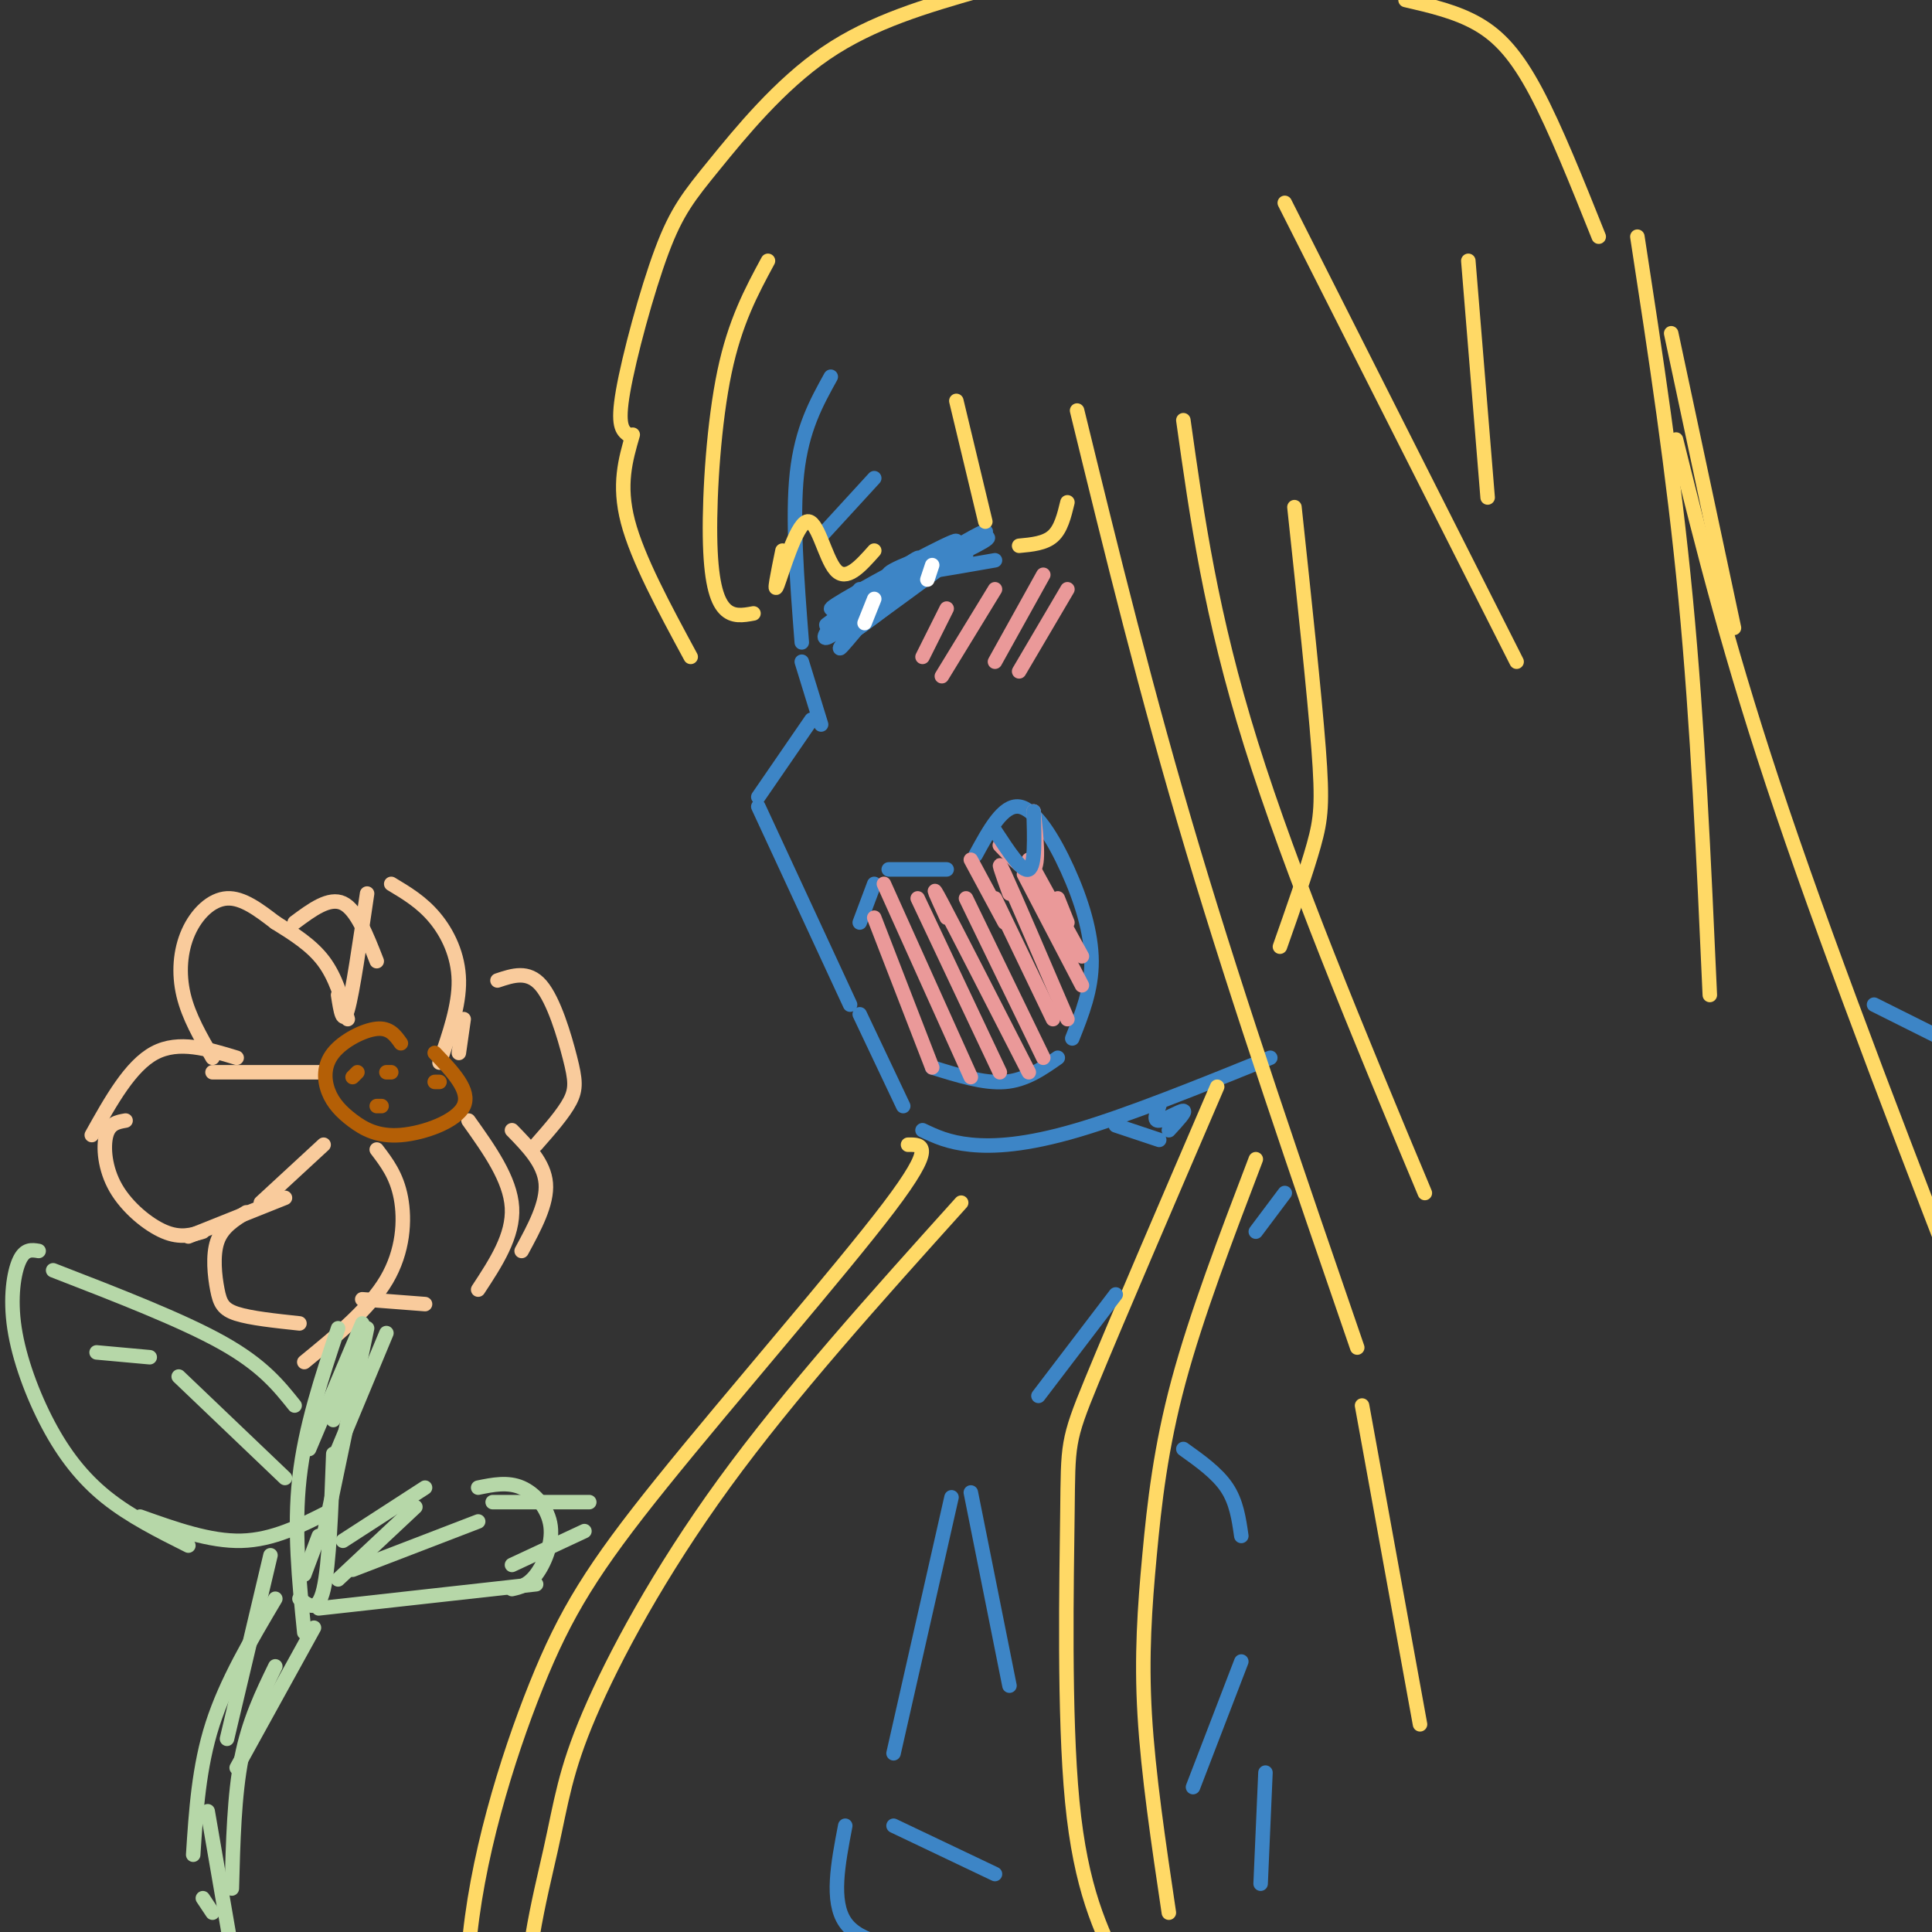 <svg viewBox='0 0 400 400' version='1.1' xmlns='http://www.w3.org/2000/svg' xmlns:xlink='http://www.w3.org/1999/xlink'><rect x="0" y="0" width="400" height="400" fill="#333333" stroke="none"/><g fill='none' stroke='rgb(61,133,198)' stroke-width='3' stroke-linecap='round' stroke-linejoin='round'><path d='M172,78c-3.000,5.417 -6.000,10.833 -7,20c-1.000,9.167 0.000,22.083 1,35'/><path d='M166,137c0.000,0.000 4.000,13.000 4,13'/><path d='M168,149c0.000,0.000 -11.000,16.000 -11,16'/><path d='M157,167c0.000,0.000 19.000,41.000 19,41'/><path d='M178,210c0.000,0.000 9.000,19.000 9,19'/><path d='M191,234c2.667,1.267 5.333,2.533 10,3c4.667,0.467 11.333,0.133 22,-3c10.667,-3.133 25.333,-9.067 40,-15'/><path d='M178,191c0.000,0.000 3.000,-8.000 3,-8'/><path d='M184,180c0.000,0.000 12.000,0.000 12,0'/><path d='M202,177c2.845,-5.226 5.690,-10.452 9,-10c3.310,0.452 7.083,6.583 10,13c2.917,6.417 4.976,13.119 5,19c0.024,5.881 -1.988,10.940 -4,16'/><path d='M193,221c5.333,1.667 10.667,3.333 15,3c4.333,-0.333 7.667,-2.667 11,-5'/><path d='M178,122c-5.161,6.310 -10.321,12.619 -5,9c5.321,-3.619 21.125,-17.167 21,-17c-0.125,0.167 -16.179,14.048 -19,17c-2.821,2.952 7.589,-5.024 18,-13'/><path d='M193,118c-2.084,1.960 -16.294,13.361 -17,13c-0.706,-0.361 12.094,-12.482 14,-15c1.906,-2.518 -7.080,4.568 -13,9c-5.920,4.432 -8.772,6.208 -2,2c6.772,-4.208 23.169,-14.402 23,-15c-0.169,-0.598 -16.906,8.401 -23,12c-6.094,3.599 -1.547,1.800 3,0'/><path d='M178,124c5.848,-2.386 18.970,-8.351 24,-11c5.030,-2.649 1.970,-1.982 -4,0c-5.970,1.982 -14.848,5.281 -14,6c0.848,0.719 11.424,-1.140 22,-3'/><path d='M200,115c-11.222,5.844 -22.444,11.689 -19,9c3.444,-2.689 21.556,-13.911 23,-14c1.444,-0.089 -13.778,10.956 -29,22'/><path d='M185,121c-5.956,7.289 -11.911,14.578 -11,13c0.911,-1.578 8.689,-12.022 10,-14c1.311,-1.978 -3.844,4.511 -9,11'/><path d='M170,111c0.000,0.000 11.000,-12.000 11,-12'/></g>
<g fill='none' stroke='rgb(234,153,153)' stroke-width='3' stroke-linecap='round' stroke-linejoin='round'><path d='M206,122c0.000,0.000 -11.000,18.000 -11,18'/><path d='M216,119c0.000,0.000 -10.000,18.000 -10,18'/><path d='M221,122c0.000,0.000 -10.000,17.000 -10,17'/><path d='M196,126c0.000,0.000 -5.000,10.000 -5,10'/></g>
<g fill='none' stroke='rgb(255,217,102)' stroke-width='3' stroke-linecap='round' stroke-linejoin='round'><path d='M159,54c-3.411,6.315 -6.821,12.631 -9,23c-2.179,10.369 -3.125,24.792 -3,34c0.125,9.208 1.321,13.202 3,15c1.679,1.798 3.839,1.399 6,1'/><path d='M162,114c-0.970,4.750 -1.940,9.500 -1,7c0.940,-2.500 3.792,-12.250 6,-13c2.208,-0.750 3.774,7.500 6,10c2.226,2.500 5.113,-0.750 8,-4'/><path d='M143,136c-5.500,-10.167 -11.000,-20.333 -13,-28c-2.000,-7.667 -0.500,-12.833 1,-18'/><path d='M130,90c-1.128,-0.903 -2.255,-1.805 -1,-9c1.255,-7.195 4.893,-20.681 8,-29c3.107,-8.319 5.683,-11.470 11,-18c5.317,-6.530 13.376,-16.437 23,-23c9.624,-6.563 20.812,-9.781 32,-13'/><path d='M198,83c0.000,0.000 6.000,25.000 6,25'/><path d='M211,113c2.667,-0.250 5.333,-0.500 7,-2c1.667,-1.500 2.333,-4.250 3,-7'/><path d='M223,85c7.167,29.333 14.333,58.667 24,91c9.667,32.333 21.833,67.667 34,103'/><path d='M245,87c2.833,20.167 5.667,40.333 14,67c8.333,26.667 22.167,59.833 36,93'/><path d='M266,42c0.000,0.000 48.000,95.000 48,95'/><path d='M304,54c0.000,0.000 4.000,49.000 4,49'/><path d='M291,0c5.289,1.222 10.578,2.444 15,5c4.422,2.556 7.978,6.444 12,14c4.022,7.556 8.511,18.778 13,30'/><path d='M339,49c3.750,24.417 7.500,48.833 10,75c2.500,26.167 3.750,54.083 5,82'/><path d='M347,91c5.583,22.500 11.167,45.000 22,77c10.833,32.000 26.917,73.500 43,115'/><path d='M346,69c0.000,0.000 13.000,61.000 13,61'/><path d='M188,237c2.965,-0.045 5.930,-0.089 -4,13c-9.930,13.089 -32.754,39.313 -47,57c-14.246,17.687 -19.912,26.839 -26,42c-6.088,15.161 -12.596,36.332 -14,55c-1.404,18.668 2.298,34.834 6,51'/><path d='M199,249c-17.721,19.687 -35.442,39.375 -49,58c-13.558,18.625 -22.954,36.188 -28,48c-5.046,11.812 -5.743,17.872 -8,28c-2.257,10.128 -6.073,24.322 -5,39c1.073,14.678 7.037,29.839 13,45'/><path d='M268,105c2.067,19.356 4.133,38.711 5,50c0.867,11.289 0.533,14.511 -1,20c-1.533,5.489 -4.267,13.244 -7,21'/><path d='M252,225c-10.452,24.304 -20.905,48.607 -26,61c-5.095,12.393 -4.833,12.875 -5,27c-0.167,14.125 -0.762,41.893 1,60c1.762,18.107 5.881,26.554 10,35'/><path d='M260,240c-6.143,16.107 -12.286,32.214 -16,46c-3.714,13.786 -5.000,25.250 -6,36c-1.000,10.750 -1.714,20.786 -1,33c0.714,12.214 2.857,26.607 5,41'/><path d='M282,291c0.000,0.000 12.000,66.000 12,66'/></g>
<g fill='none' stroke='rgb(61,133,198)' stroke-width='3' stroke-linecap='round' stroke-linejoin='round'><path d='M231,233c0.000,0.000 9.000,3.000 9,3'/><path d='M240,229c-0.622,1.578 -1.244,3.156 0,3c1.244,-0.156 4.356,-2.044 5,-2c0.644,0.044 -1.178,2.022 -3,4'/><path d='M266,247c0.000,0.000 -6.000,8.000 -6,8'/><path d='M231,268c0.000,0.000 -16.000,21.000 -16,21'/><path d='M201,309c0.000,0.000 8.000,40.000 8,40'/><path d='M197,310c0.000,0.000 -12.000,53.000 -12,53'/><path d='M185,378c0.000,0.000 21.000,10.000 21,10'/><path d='M245,300c3.500,2.500 7.000,5.000 9,8c2.000,3.000 2.500,6.500 3,10'/><path d='M257,344c0.000,0.000 -10.000,26.000 -10,26'/><path d='M175,378c-1.500,7.833 -3.000,15.667 0,20c3.000,4.333 10.500,5.167 18,6'/><path d='M262,367c0.000,0.000 -1.000,23.000 -1,23'/><path d='M388,208c0.000,0.000 26.000,13.000 26,13'/></g>
<g fill='none' stroke='rgb(255,255,255)' stroke-width='3' stroke-linecap='round' stroke-linejoin='round'><path d='M181,124c0.000,0.000 -2.000,5.000 -2,5'/><path d='M193,117c0.000,0.000 -1.000,3.000 -1,3'/></g>
<g fill='none' stroke='rgb(234,153,153)' stroke-width='3' stroke-linecap='round' stroke-linejoin='round'><path d='M181,190c0.000,0.000 12.000,31.000 12,31'/><path d='M183,183c0.000,0.000 18.000,40.000 18,40'/><path d='M190,186c0.000,0.000 17.000,36.000 17,36'/><path d='M196,190c-1.917,-4.167 -3.833,-8.333 -1,-3c2.833,5.333 10.417,20.167 18,35'/><path d='M200,186c0.000,0.000 16.000,33.000 16,33'/><path d='M206,186c0.000,0.000 12.000,25.000 12,25'/><path d='M209,185c-1.500,-4.167 -3.000,-8.333 -1,-4c2.000,4.333 7.500,17.167 13,30'/><path d='M212,181c0.000,0.000 12.000,23.000 12,23'/><path d='M201,178c0.000,0.000 7.000,13.000 7,13'/><path d='M213,178c0.000,0.000 11.000,20.000 11,20'/><path d='M207,175c2.917,3.083 5.833,6.167 7,5c1.167,-1.167 0.583,-6.583 0,-12'/><path d='M219,186c0.000,0.000 2.000,5.000 2,5'/></g>
<g fill='none' stroke='rgb(61,133,198)' stroke-width='3' stroke-linecap='round' stroke-linejoin='round'><path d='M206,172c2.833,4.333 5.667,8.667 7,8c1.333,-0.667 1.167,-6.333 1,-12'/></g>
<g fill='none' stroke='rgb(249,203,156)' stroke-width='3' stroke-linecap='round' stroke-linejoin='round'><path d='M70,206c0.500,3.250 1.000,6.500 2,3c1.000,-3.500 2.500,-13.750 4,-24'/><path d='M81,183c3.156,1.889 6.311,3.778 9,7c2.689,3.222 4.911,7.778 5,13c0.089,5.222 -1.956,11.111 -4,17'/><path d='M72,211c-1.250,-4.333 -2.500,-8.667 -5,-12c-2.500,-3.333 -6.250,-5.667 -10,-8'/><path d='M57,191c-3.387,-2.595 -6.774,-5.190 -10,-5c-3.226,0.190 -6.292,3.167 -8,7c-1.708,3.833 -2.060,8.524 -1,13c1.060,4.476 3.530,8.738 6,13'/><path d='M44,222c0.000,0.000 22.000,0.000 22,0'/><path d='M49,219c-6.000,-1.833 -12.000,-3.667 -17,-1c-5.000,2.667 -9.000,9.833 -13,17'/><path d='M26,232c-1.667,0.292 -3.333,0.583 -4,3c-0.667,2.417 -0.333,6.958 2,11c2.333,4.042 6.667,7.583 10,9c3.333,1.417 5.667,0.708 8,0'/><path d='M39,256c0.000,0.000 20.000,-8.000 20,-8'/><path d='M95,218c0.000,0.000 1.000,-7.000 1,-7'/><path d='M103,203c3.167,-1.060 6.333,-2.119 9,1c2.667,3.119 4.833,10.417 6,15c1.167,4.583 1.333,6.452 0,9c-1.333,2.548 -4.167,5.774 -7,9'/><path d='M61,191c3.583,-2.667 7.167,-5.333 10,-4c2.833,1.333 4.917,6.667 7,12'/><path d='M51,251c-2.494,1.542 -4.988,3.083 -6,6c-1.012,2.917 -0.542,7.208 0,10c0.542,2.792 1.155,4.083 4,5c2.845,0.917 7.923,1.458 13,2'/><path d='M78,238c2.067,2.711 4.133,5.422 5,10c0.867,4.578 0.533,11.022 -3,17c-3.533,5.978 -10.267,11.489 -17,17'/><path d='M75,269c0.000,0.000 13.000,1.000 13,1'/><path d='M97,232c4.333,6.083 8.667,12.167 9,18c0.333,5.833 -3.333,11.417 -7,17'/><path d='M54,249c0.000,0.000 13.000,-12.000 13,-12'/><path d='M106,234c3.333,3.417 6.667,6.833 7,11c0.333,4.167 -2.333,9.083 -5,14'/></g>
<g fill='none' stroke='rgb(180,95,6)' stroke-width='3' stroke-linecap='round' stroke-linejoin='round'><path d='M83,216c-1.151,-1.632 -2.303,-3.263 -5,-3c-2.697,0.263 -6.940,2.421 -9,5c-2.060,2.579 -1.936,5.581 -1,8c0.936,2.419 2.684,4.257 5,6c2.316,1.743 5.201,3.392 10,3c4.799,-0.392 11.514,-2.826 13,-6c1.486,-3.174 -2.257,-7.087 -6,-11'/><path d='M73,223c0.000,0.000 1.000,-1.000 1,-1'/><path d='M80,222c0.000,0.000 1.000,0.000 1,0'/><path d='M78,229c0.000,0.000 1.000,0.000 1,0'/><path d='M90,224c0.000,0.000 1.000,0.000 1,0'/></g>
<g fill='none' stroke='rgb(182,215,168)' stroke-width='3' stroke-linecap='round' stroke-linejoin='round'><path d='M70,275c-3.417,10.250 -6.833,20.500 -8,31c-1.167,10.500 -0.083,21.250 1,32'/><path d='M76,275c0.000,0.000 -9.000,43.000 -9,43'/><path d='M61,291c-3.333,-4.167 -6.667,-8.333 -15,-13c-8.333,-4.667 -21.667,-9.833 -35,-15'/><path d='M8,259c-1.434,-0.238 -2.868,-0.475 -4,2c-1.132,2.475 -1.963,7.663 -1,14c0.963,6.337 3.721,13.821 7,20c3.279,6.179 7.080,11.051 12,15c4.920,3.949 10.960,6.974 17,10'/><path d='M29,314c7.250,2.583 14.500,5.167 21,5c6.500,-0.167 12.250,-3.083 18,-6'/><path d='M37,285c0.000,0.000 22.000,21.000 22,21'/><path d='M31,281c0.000,0.000 -11.000,-1.000 -11,-1'/><path d='M66,318c0.000,0.000 -3.000,8.000 -3,8'/><path d='M71,319c0.000,0.000 17.000,-11.000 17,-11'/><path d='M99,308c3.065,-0.625 6.131,-1.250 9,0c2.869,1.250 5.542,4.375 6,8c0.458,3.625 -1.298,7.750 -3,10c-1.702,2.250 -3.351,2.625 -5,3'/><path d='M66,333c0.000,0.000 45.000,-5.000 45,-5'/><path d='M73,325c0.000,0.000 26.000,-10.000 26,-10'/><path d='M102,311c0.000,0.000 20.000,0.000 20,0'/><path d='M121,317c0.000,0.000 -15.000,7.000 -15,7'/><path d='M86,312c0.000,0.000 -16.000,15.000 -16,15'/><path d='M56,322c0.000,0.000 -9.000,38.000 -9,38'/><path d='M65,337c0.000,0.000 -16.000,29.000 -16,29'/><path d='M57,331c-5.083,8.583 -10.167,17.167 -13,26c-2.833,8.833 -3.417,17.917 -4,27'/><path d='M57,345c-2.750,5.667 -5.500,11.333 -7,19c-1.500,7.667 -1.750,17.333 -2,27'/><path d='M43,375c0.000,0.000 5.000,29.000 5,29'/><path d='M42,393c0.000,0.000 2.000,3.000 2,3'/><path d='M62,331c1.917,1.500 3.833,3.000 5,-2c1.167,-5.000 1.583,-16.500 2,-28'/><path d='M70,300c0.000,0.000 10.000,-24.000 10,-24'/><path d='M69,294c0.000,0.000 6.000,-17.000 6,-17'/><path d='M75,274c0.000,0.000 -11.000,26.000 -11,26'/></g>
</svg>